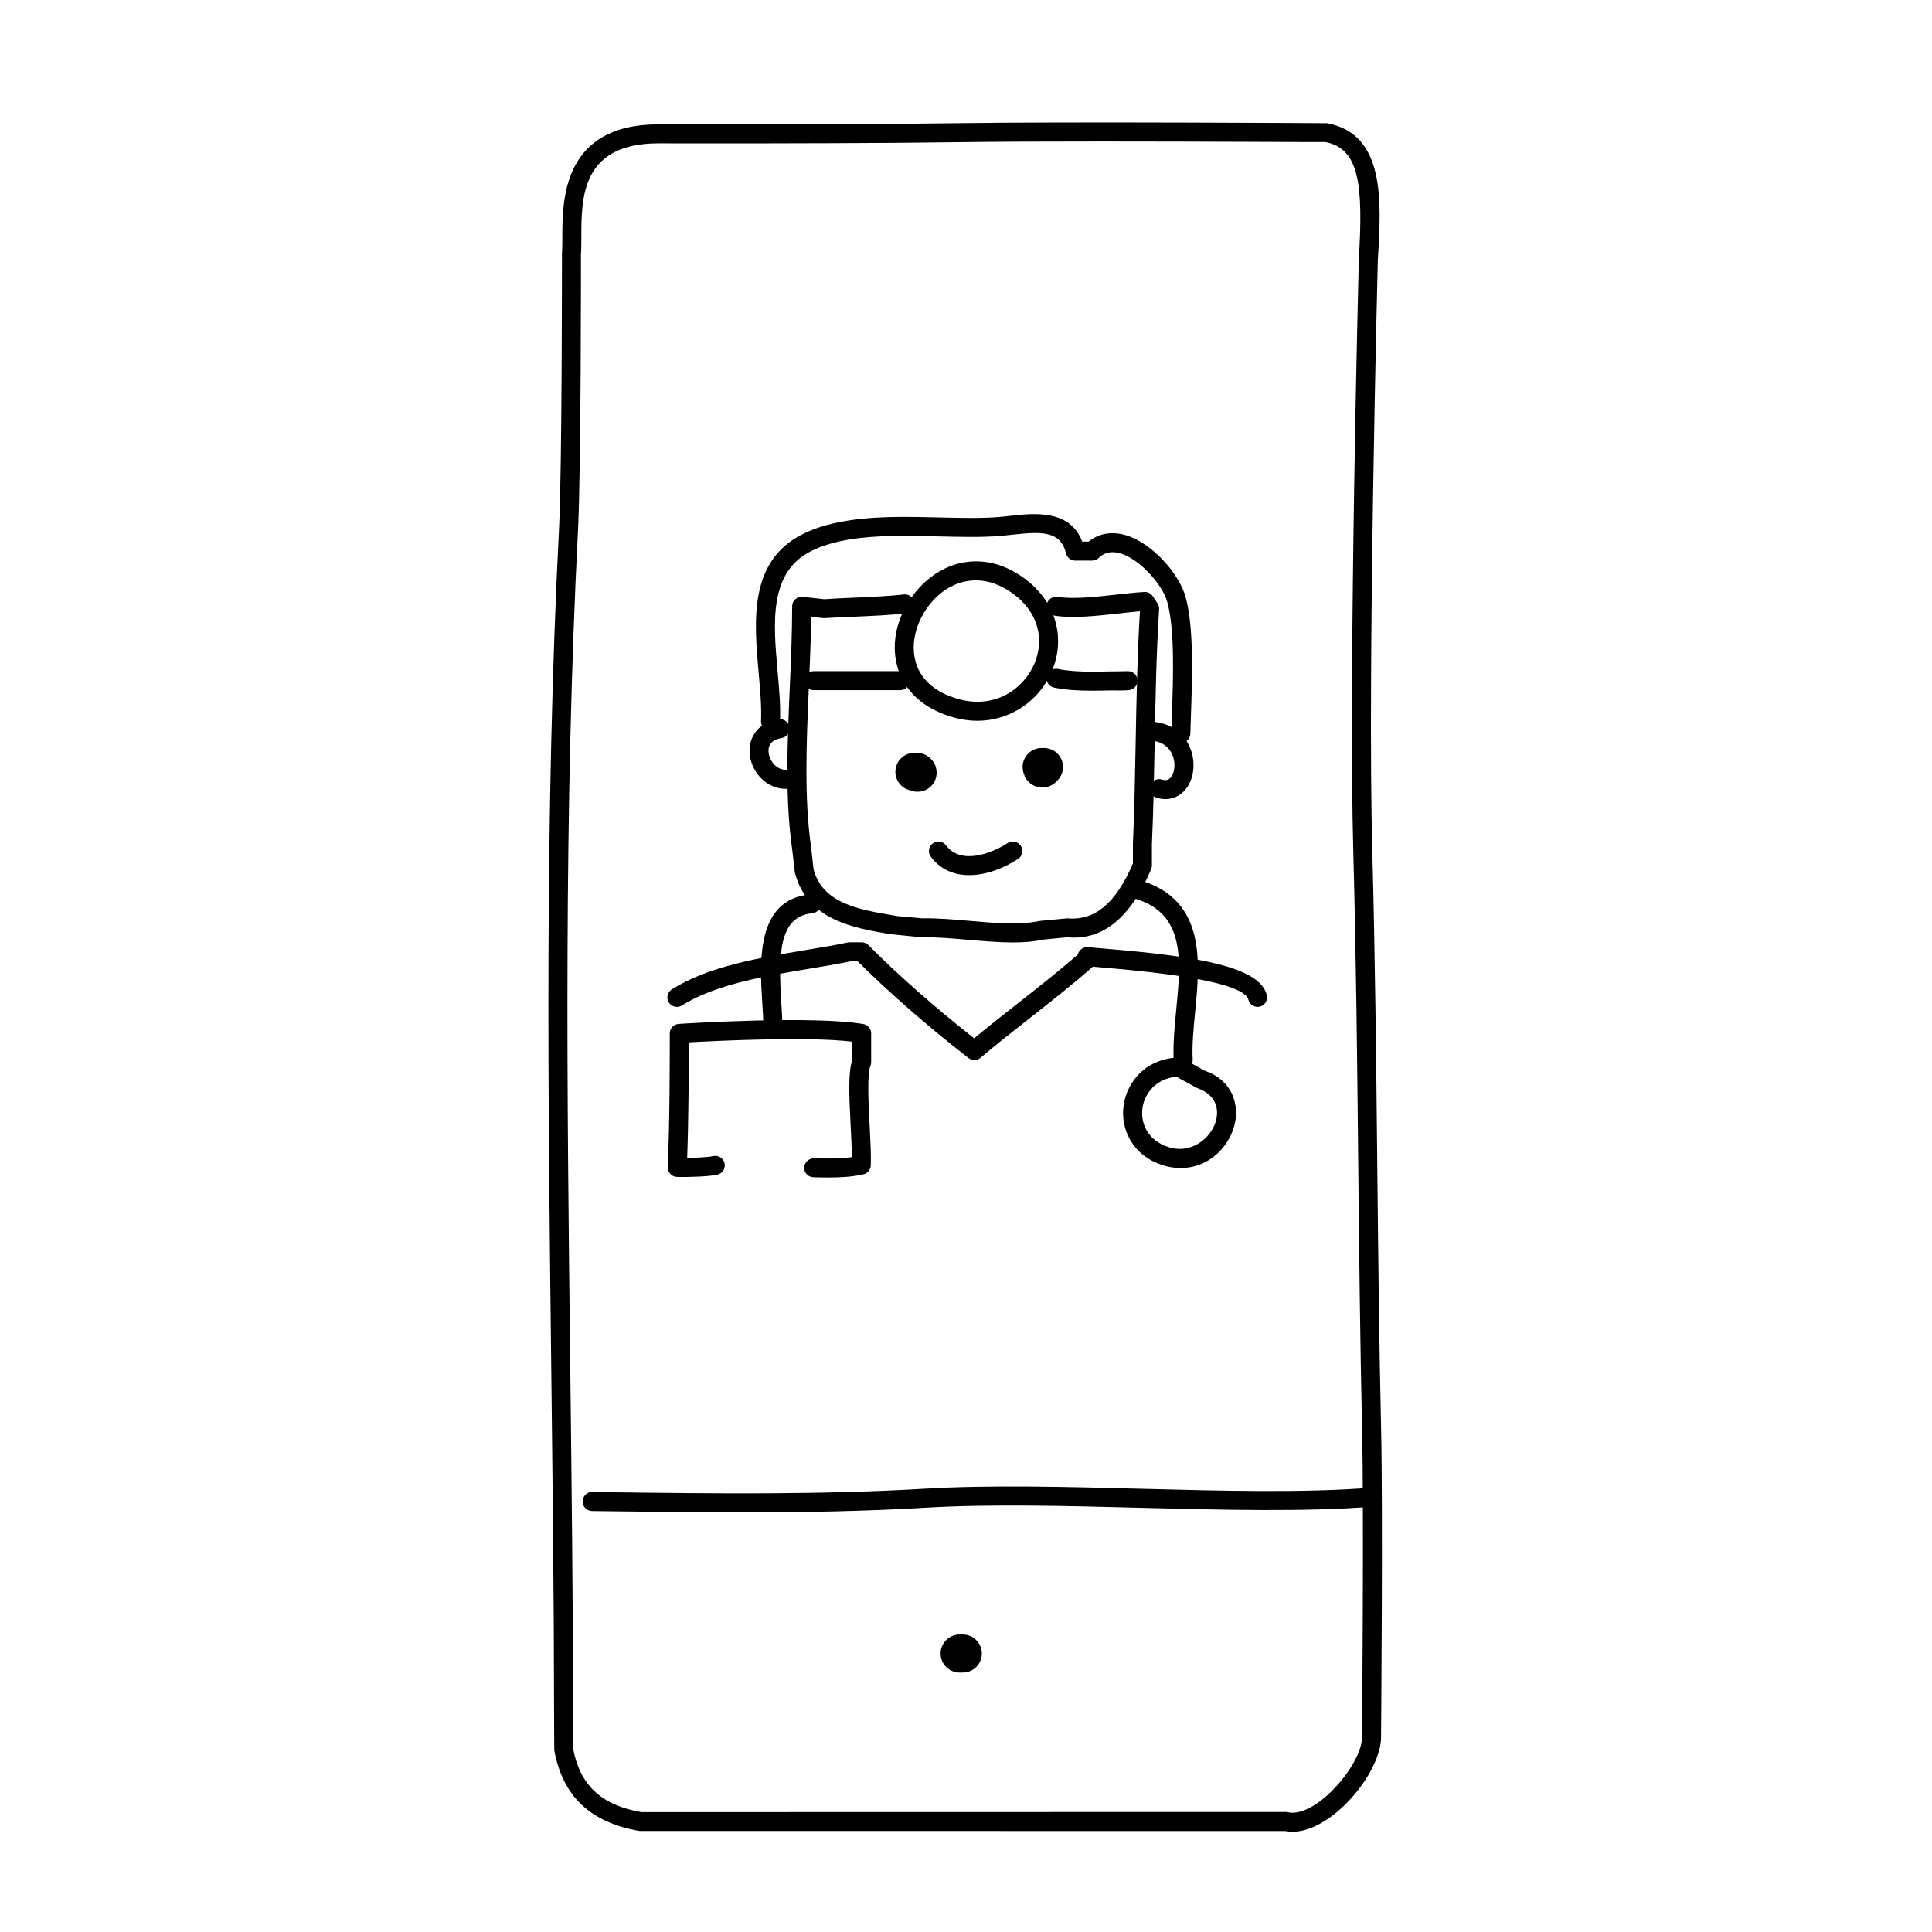 <?xml version="1.0" encoding="UTF-8"?>
<!-- The Best Svg Icon site in the world: iconSvg.co, Visit us! https://iconsvg.co -->
<svg width="800px" height="800px" version="1.1" viewBox="144 144 512 512" xmlns="http://www.w3.org/2000/svg">
 <path d="m486.55 629.43c-0.691 0-1.367-0.066-2.012-0.195l-171.03-0.004c-13.121-2.254-20.383-9.234-22.625-21.371l-0.047-8.855c-0.023-30.926-0.398-62.254-0.75-92.559-0.863-72.578-1.75-147.62 2.055-222.14 0.812-15.84 0.785-72.66 0.785-73.23 0.098-1.32 0.09-2.699 0.098-4.238 0-9.699 0.012-29.887 25.492-29.887l14.699 0.016c15.98 0 45.574-0.039 64.219-0.316 29.09-0.438 98.297 0 98.297 0 15.434 2.926 14.363 20.637 13.41 36.258-0.023 0.992-2.781 108.3-1.461 156.8 0.746 27.613 1.031 55.445 1.309 82.359 0.238 23.184 0.484 47.16 1.023 70.754 0.5 21.734-0.016 81.492-0.02 82.09-0.621 9.762-13.305 24.52-23.445 24.52zm-1.746-5.234c0.195 0 0.387 0.02 0.578 0.07 0.359 0.086 0.75 0.125 1.16 0.125 7.238 0 17.961-12.551 18.414-19.668 0-0.465 0.516-60.141 0.016-81.793-0.539-23.629-0.785-47.621-1.023-70.82-0.277-26.895-0.559-54.699-1.309-82.273-1.32-48.637 1.438-156.07 1.465-157.15 1.188-19.672 0.168-29.301-8.867-31.043 0.012 0.055-30.496-0.152-59.379-0.152-14.539 0-28.672 0.051-38.352 0.195-18.672 0.277-48.297 0.316-64.293 0.316l-14.699-0.016c-20.445 0-20.449 14.363-20.453 24.852-0.004 1.684-0.004 3.195-0.102 4.422 0.004 0.379 0.031 57.328-0.789 73.301-3.793 74.352-2.906 149.32-2.047 221.82 0.352 30.32 0.73 61.672 0.75 92.621v8.398c1.824 9.637 7.41 14.969 18.066 16.828z"/>
 <path d="m340.79 544.79c-11.812 0-23.559-0.152-35.137-0.297l-4.762-0.059c-1.391-0.016-2.508-1.16-2.488-2.551 0.02-1.391 1.234-2.594 2.551-2.488l4.766 0.059c27.328 0.348 55.59 0.707 83.379-0.934 17.191-1.012 37.605-0.488 57.332 0.02 21.363 0.555 43.449 1.125 61.066-0.297 1.34-0.102 2.606 0.922 2.711 2.309 0.109 1.387-0.922 2.602-2.309 2.715-17.887 1.43-40.109 0.863-61.602 0.312-19.629-0.508-39.926-1.027-56.91-0.031-16.148 0.957-32.441 1.242-48.598 1.242z"/>
 <path d="m352.23 353.05c-5.066 0-8.801-4.231-9.48-8.609-0.656-4.191 1.438-8.855 7.586-9.828 1.34-0.238 2.66 0.719 2.883 2.098 0.215 1.375-0.727 2.664-2.098 2.883-3.254 0.52-3.641 2.504-3.402 4.082 0.312 2.004 2.207 4.715 5.168 4.297 1.367-0.203 2.656 0.734 2.867 2.106 0.211 1.371-0.734 2.66-2.109 2.871-0.477 0.066-0.953 0.102-1.414 0.102z"/>
 <path d="m452.83 355.77c-0.766 0-1.566-0.121-2.367-0.367-1.336-0.406-2.082-1.812-1.676-3.144 0.406-1.324 1.824-2.09 3.144-1.672 1.27 0.379 1.879-0.059 2.273-0.488 1.023-1.145 1.484-3.723 0.488-6.074-0.707-1.652-2.336-3.648-6.121-3.773-1.387-0.047-2.481-1.211-2.434-2.602 0.047-1.359 1.164-2.434 2.519-2.434h0.086c4.941 0.16 8.805 2.648 10.59 6.828 1.684 3.949 1.117 8.645-1.371 11.422-1.375 1.516-3.168 2.305-5.133 2.305z"/>
 <path d="m456.93 340.89h-0.066c-1.391-0.035-2.488-1.195-2.453-2.586l0.156-4.84c0.336-9.539 0.801-22.602-1.223-29.922-1.27-4.606-7.32-11.473-12.57-12.93-2.258-0.625-4.09-0.211-5.633 1.258-0.469 0.441-1.094 0.695-1.738 0.695h-4.453c-1.164 0-2.18-0.801-2.449-1.934-1.414-5.93-6.367-5.809-14.305-4.926-1.113 0.125-2.195 0.246-3.231 0.328-4.918 0.387-10.383 0.258-16.176 0.121-12.273-0.293-24.969-0.594-33.922 3.941-11.125 5.633-9.941 18.965-8.793 31.852 0.422 4.758 0.828 9.25 0.625 13.371-0.066 1.391-1.18 2.453-2.629 2.398-1.391-0.066-2.465-1.25-2.398-2.637 0.176-3.777-0.207-8.102-0.613-12.68-1.234-13.887-2.637-29.617 11.539-36.793 10.082-5.106 24.023-4.781 36.316-4.481 5.664 0.137 11.012 0.262 15.66-0.105 0.984-0.074 2.012-0.191 3.062-0.312 6.43-0.711 15.887-1.762 19.172 6.828h1.656c2.711-2.156 6.027-2.769 9.652-1.77 7.152 1.98 14.391 10.312 16.086 16.438 2.223 8.07 1.75 21.578 1.402 31.449l-0.156 4.797c-0.039 1.352-1.16 2.438-2.519 2.438z"/>
 <path d="m403.01 335.01c-2.207 0-4.445-0.332-6.672-0.988-12.801-3.769-16.152-13.512-15.012-21.371 1.375-9.566 9.926-19.891 21.32-19.891 4.481 0 8.863 1.57 13.02 4.664 7.551 5.621 10.504 14.363 7.703 22.809-2.93 8.84-11.109 14.777-20.359 14.777zm-0.367-37.211c-8.711 0-15.262 8.082-16.34 15.574-0.52 3.594-0.438 12.316 11.457 15.82 1.762 0.52 3.523 0.781 5.246 0.781 8.168 0 13.715-5.684 15.578-11.32 2.125-6.41-0.098-12.836-5.934-17.184-3.269-2.438-6.637-3.672-10.008-3.672z"/>
 <path d="m412.49 393.76c-3.828 0-7.984-0.359-12.062-0.711-4.359-0.379-8.484-0.73-12.125-0.648l-8.641-0.871c-9.691-1.672-21.754-3.75-25.016-16.273l-0.699-6.082c-1.93-13.438-1.273-28.555-0.641-43.18 0.312-7.094 0.625-14.43 0.625-21.32 0-0.715 0.309-1.402 0.84-1.879 0.535-0.48 1.27-0.699 1.961-0.629l5.723 0.637c1.918-0.156 4.519-0.266 7.176-0.383 4.891-0.211 9.945-0.422 13.875-0.891 1.352-0.176 2.629 0.828 2.797 2.207 0.168 1.379-0.82 2.629-2.207 2.797-4.117 0.488-9.27 0.707-14.246 0.922-2.621 0.109-5.184 0.223-7.512 0.367l-3.375-0.352c-0.07 6.156-0.344 12.539-0.613 18.742-0.625 14.395-1.27 29.281 0.605 42.324l0.645 5.805c2.371 9.027 11.805 10.652 20.922 12.219l1.164 0.203 6.793 0.609c3.727-0.086 8.098 0.289 12.391 0.66 6.691 0.586 13.617 1.184 18.621 0.031l7.324-0.691c7.426 0.672 12.941-4.106 17.422-14.535v-5.211c0.395-8.891 0.559-17.996 0.727-26.801 0.211-11.465 0.43-23.312 1.137-34.824-1.691 0.133-3.602 0.344-5.598 0.57-5.688 0.637-12.121 1.352-17.027 0.59-1.371-0.215-2.312-1.508-2.098-2.883s1.531-2.309 2.883-2.102c4.238 0.672 10.316-0.012 15.68-0.613 2.695-0.301 5.231-0.586 7.336-0.684 0.891-0.047 1.727 0.383 2.211 1.117l1.273 1.91c0.309 0.457 0.453 1.008 0.418 1.562-0.742 11.664-0.969 23.754-1.18 35.453-0.16 8.836-0.332 17.973-0.73 26.816l0.004 5.613c0 0.332-0.07 0.664-0.195 0.973-5.402 12.871-12.871 18.988-22.273 18.066l-6.531 0.641c-2.309 0.531-4.957 0.727-7.781 0.727z"/>
 <path d="m400.85 375.92c-3.934 0-7.586-1.414-10.172-4.875-0.832-1.113-0.605-2.695 0.516-3.527 1.098-0.84 2.684-0.609 3.523 0.508 3.969 5.305 12.125 2.117 16.328-0.605 1.152-0.75 2.727-0.43 3.481 0.742 0.75 1.168 0.422 2.731-0.746 3.481-3.973 2.578-8.625 4.277-12.93 4.277z"/>
 <path d="m382.52 326.9h-22.895c-1.391 0-2.519-1.129-2.519-2.519 0-1.391 1.129-2.519 2.519-2.519h22.895c1.391 0 2.519 1.129 2.519 2.519 0 1.391-1.121 2.519-2.519 2.519z"/>
 <path d="m433.52 327.04c-3.473 0-6.926-0.156-10.172-0.82-1.367-0.277-2.242-1.605-1.969-2.973 0.281-1.367 1.598-2.238 2.977-1.965 4.195 0.852 9.105 0.75 13.879 0.648 1.582-0.035 3.117-0.004 4.695-0.066 1.391 0 2.519 1.129 2.519 2.519s-1.129 2.519-2.519 2.519c-1.48 0.145-3.043 0.031-4.59 0.066-1.594 0.035-3.211 0.07-4.82 0.07z"/>
 <path d="m348.82 418.47c-1.387 0-2.516-1.125-2.519-2.516-0.004-1.699-0.133-3.715-0.27-5.883-0.711-11.039-1.777-27.719 12.73-29.059 1.367-0.109 2.613 0.891 2.742 2.277 0.125 1.387-0.891 2.613-2.277 2.742-8.906 0.82-8.969 11.23-8.172 23.719 0.145 2.289 0.281 4.402 0.289 6.195 0 1.391-1.125 2.519-2.523 2.523z"/>
 <path d="m457.56 427.38c-1.336 0-2.445-1.043-2.516-2.383-0.227-4.18 0.227-8.832 0.664-13.336 1.281-13.125 2.481-25.52-10.957-29.535-1.336-0.398-2.09-1.797-1.691-3.133 0.398-1.328 1.785-2.09 3.141-1.691 17.406 5.199 15.809 21.637 14.523 34.848-0.438 4.516-0.852 8.781-0.648 12.582 0.074 1.391-0.988 2.574-2.383 2.648h-0.133z"/>
 <path d="m456.84 453.54c-1.543 0-3.098-0.246-4.644-0.734-8.293-2.625-11.227-9.77-10.449-15.695 0.797-6.106 5.562-12.453 14.426-12.867 0.465-0.047 0.934 0.086 1.344 0.312l5.723 3.18c7.141 2.434 8.953 8.52 8.141 13.34-1.02 6.047-6.461 12.465-14.539 12.465zm-1.109-24.211c-5.512 0.555-8.484 4.57-8.984 8.438-0.465 3.562 1.082 8.379 6.973 10.242 6.324 1.996 11.871-2.887 12.695-7.766 0.363-2.156 0.168-6.055-5.223-7.926z"/>
 <path d="m363.46 456.05c-1.359 0-2.672-0.031-3.891-0.059-1.391-0.035-2.492-1.188-2.457-2.578 0.039-1.391 1.254-2.449 2.578-2.457 3.066 0.082 6.762 0.16 10.062-0.309-0.02-2.414-0.172-5.285-0.324-8.289-0.434-8.332-0.645-14.156 0.402-17.32v-4.996c-11.805-1.391-35.711-0.23-43.293 0.191-0.004 7.113-0.051 20.43-0.434 30.633 2.961-0.047 6.106-0.277 6.793-0.465 1.367-0.348 2.731 0.43 3.094 1.77 0.367 1.34-0.422 2.727-1.77 3.094-1.855 0.508-7.754 0.73-10.828 0.625-0.676-0.02-1.309-0.312-1.77-0.805-0.457-0.5-0.699-1.152-0.664-1.828 0.535-11.523 0.535-28.863 0.535-35.395 0-1.328 1.031-2.43 2.359-2.516 1.441-0.098 35.594-2.254 48.914 0.031 1.211 0.207 2.098 1.254 2.098 2.484v7.633c0 0.332-0.07 0.664-0.195 0.973-0.918 2.188-0.516 9.961-0.215 15.637 0.207 4 0.402 7.773 0.316 10.723-0.035 1.148-0.84 2.125-1.961 2.383-3.008 0.688-6.297 0.84-9.352 0.84z"/>
 <path d="m402.22 424.92c-0.539 0-1.09-0.176-1.547-0.523-10.516-8.148-21.422-17.668-29.379-25.641h-1.875c-3.492 0.73-7.273 1.359-11.18 2.004-11.539 1.918-24.621 4.09-33.523 9.688-1.16 0.734-2.719 0.387-3.473-0.789-0.734-1.18-0.383-2.731 0.797-3.473 9.758-6.133 23.371-8.398 35.371-10.395 3.926-0.648 7.723-1.285 11.23-2.019 0.168-0.035 0.344-0.055 0.52-0.055h3.184c0.676 0 1.32 0.273 1.789 0.75 7.473 7.566 17.844 16.703 28.023 24.691 3.871-3.219 7.871-6.363 11.871-9.5 5.231-4.106 10.625-8.348 15.633-12.707 0.109-0.504 0.379-0.969 0.77-1.32 0.539-0.48 1.266-0.691 1.961-0.629 1.23 0.137 2.977 0.281 5.078 0.457 24.695 2.074 40.387 4.848 42.246 12.242 0.332 1.352-0.484 2.719-1.828 3.059-1.375 0.332-2.719-0.484-3.059-1.828-0.898-3.57-13.609-6.418-37.777-8.453-1.285-0.105-2.438-0.207-3.438-0.297-5.281 4.648-10.969 9.113-16.473 13.438-4.5 3.531-8.992 7.059-13.297 10.699-0.461 0.406-1.039 0.602-1.625 0.602z"/>
 <path transform="matrix(5.038 0 0 5.038 148.09 148.09)" d="m49.666 86.167h0.168" fill="none" stroke="#000000" stroke-linecap="round" stroke-linejoin="round" stroke-miterlimit="10" stroke-width="2"/>
 <path transform="matrix(5.038 0 0 5.038 148.09 148.09)" d="m47.288 39.788c0.104 0.036 0.252 0.089 0.127 0" fill="none" stroke="#000000" stroke-linecap="round" stroke-linejoin="round" stroke-miterlimit="10" stroke-width="2"/>
 <path transform="matrix(5.038 0 0 5.038 148.09 148.09)" d="m53.979 39.535c0.007 0.109 0.049 0.109 0.126 0" fill="none" stroke="#000000" stroke-linecap="round" stroke-linejoin="round" stroke-miterlimit="10" stroke-width="2"/>
</svg>